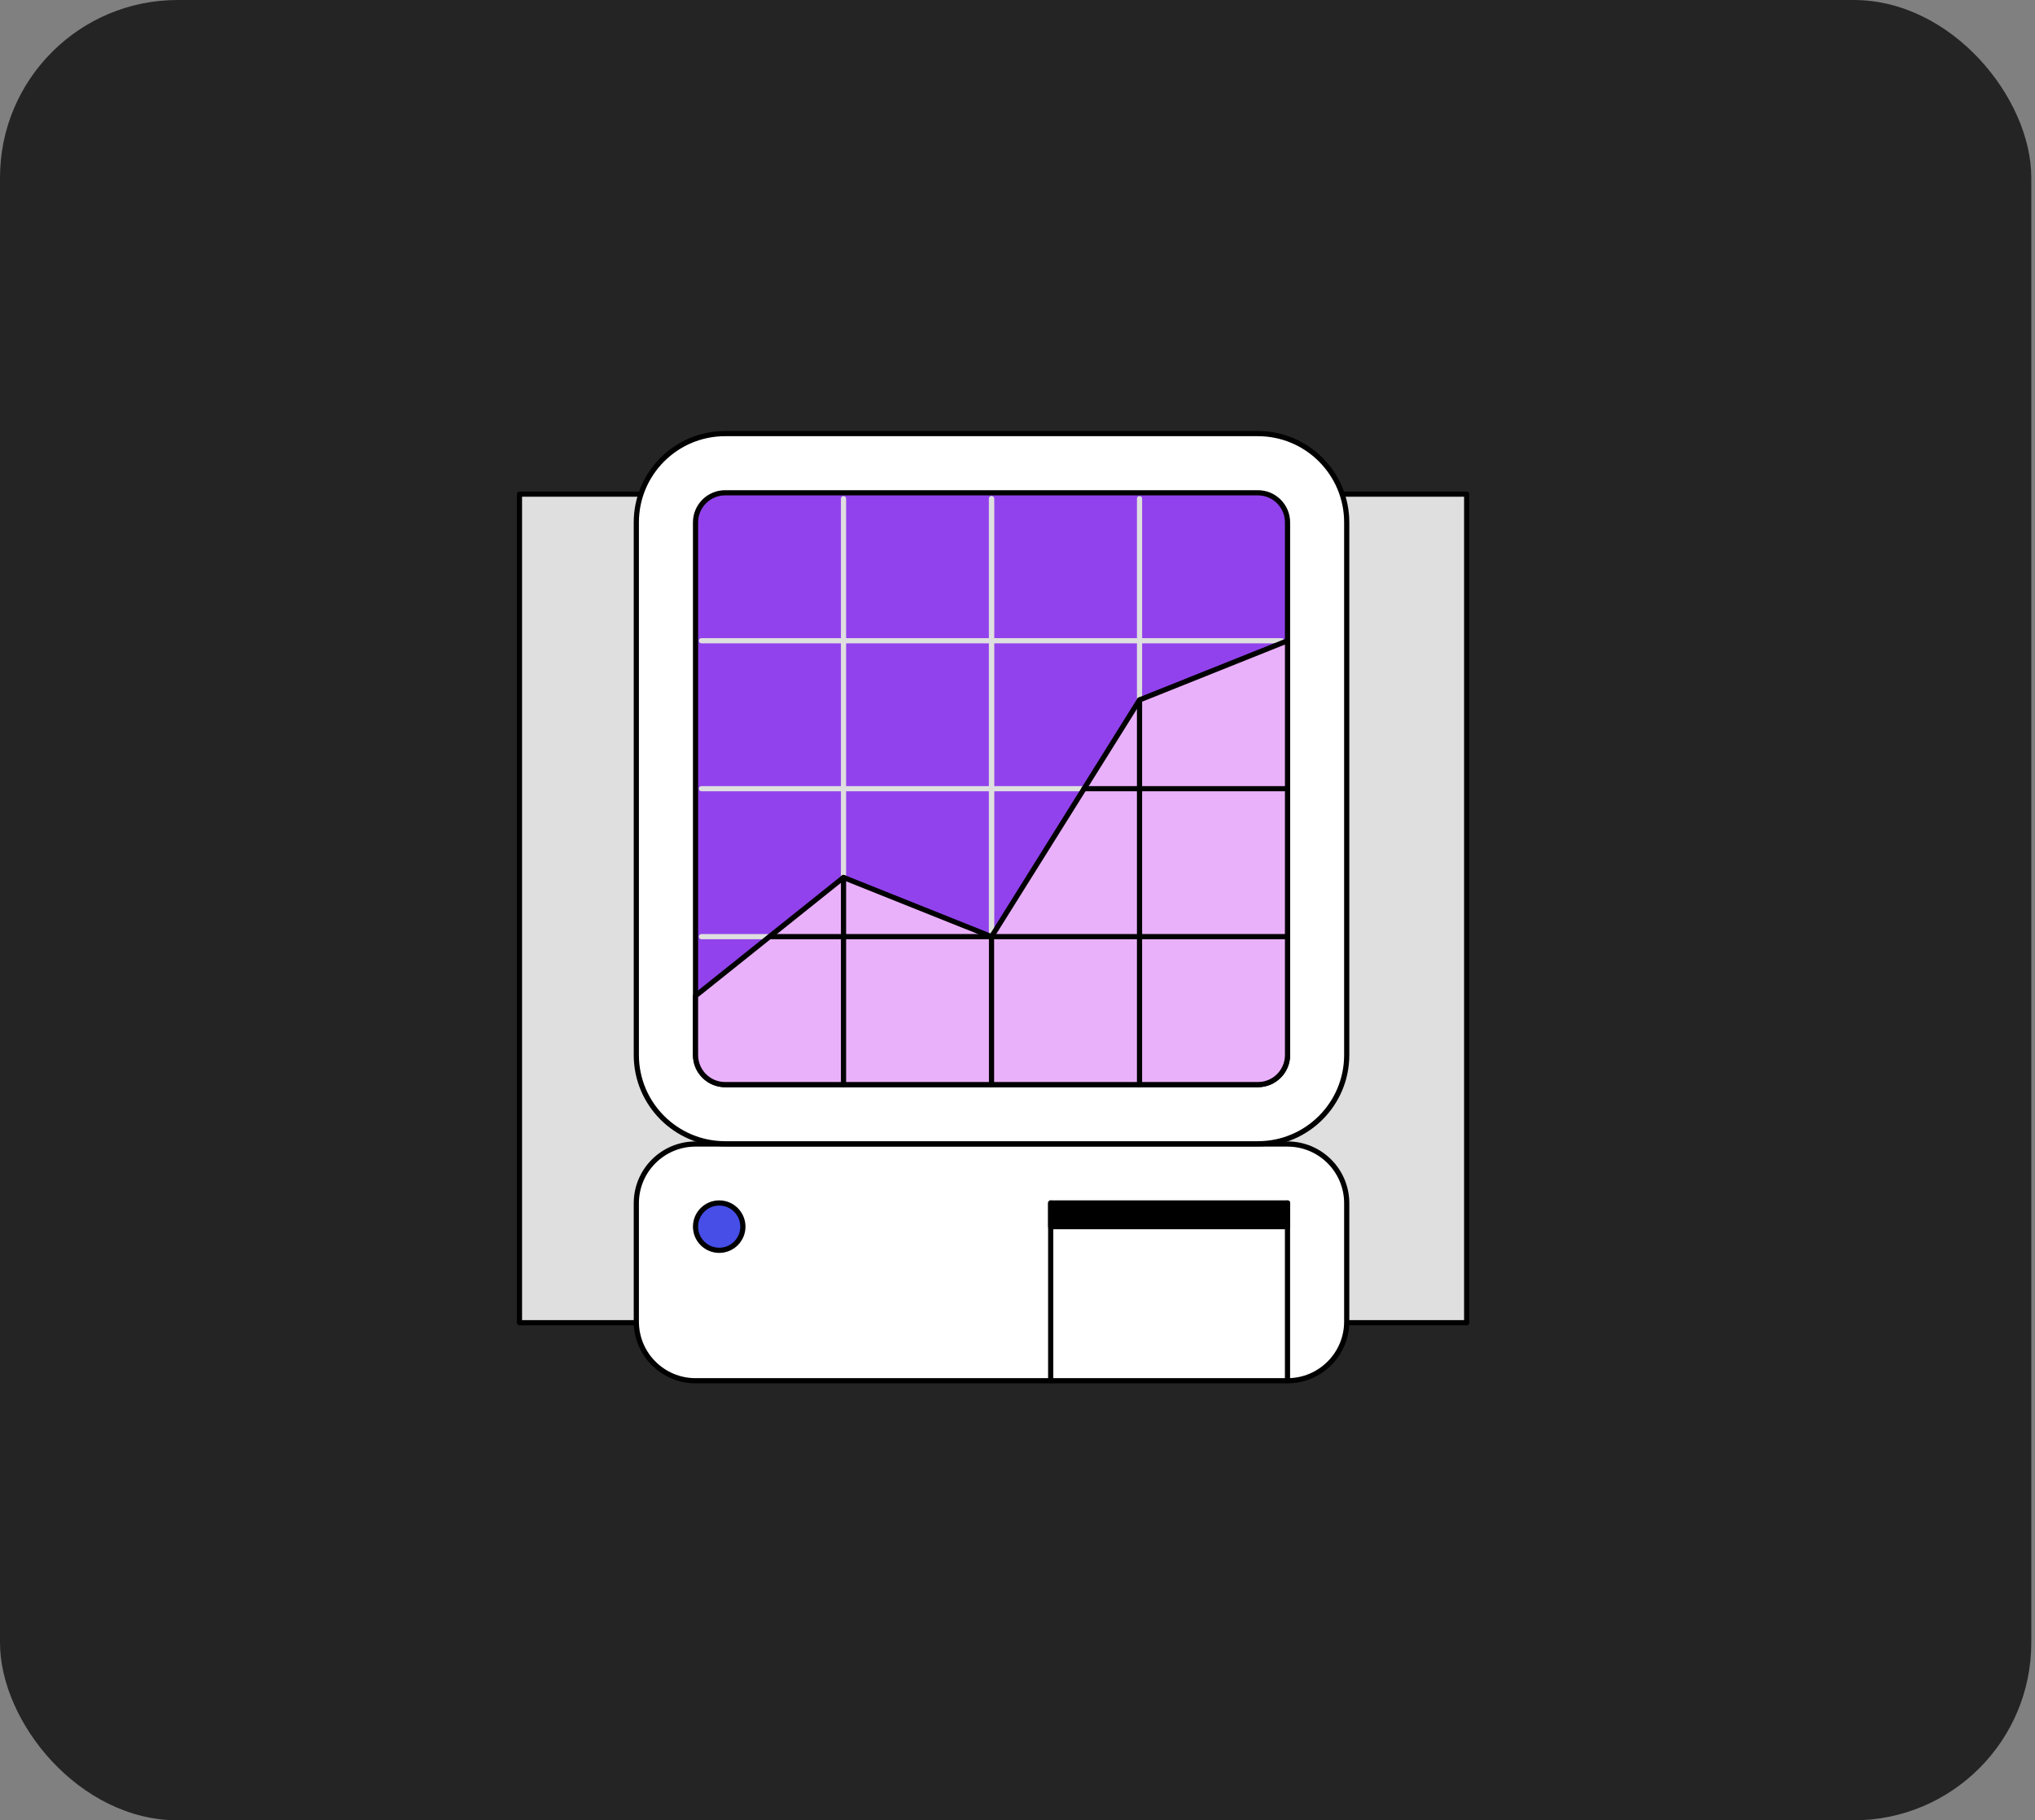 <svg width="275" height="246" viewBox="0 0 275 246" fill="none" xmlns="http://www.w3.org/2000/svg">
<rect x="0" y="0" width="275" height="246" fill="#808080" stroke="none"/>
<rect width="274.5" height="246" rx="24" fill="#242424"/>
<path d="M198.199 66.781H70.199V178.754H198.199V66.781Z" fill="#DFDFDF" stroke="black" stroke-width="0.7" stroke-linecap="round" stroke-linejoin="round"/>
<path d="M93.989 154.606H173.989C178.405 154.606 181.989 158.189 181.989 162.604V178.6C181.989 183.015 178.405 186.598 173.989 186.598H93.989C89.573 186.598 85.989 183.015 85.989 178.6V162.604C85.989 158.189 89.573 154.606 93.989 154.606Z" fill="white" stroke="black" stroke-width="0.7" stroke-miterlimit="10"/>
<path d="M133.989 58.598H97.989C91.365 58.598 85.989 63.972 85.989 70.595V142.577C85.989 149.2 91.365 154.574 97.989 154.574H169.989C176.613 154.574 181.989 149.2 181.989 142.577V70.595C181.989 63.972 176.613 58.598 169.989 58.598H133.989Z" fill="white" stroke="black" stroke-width="0.7" stroke-linecap="round" stroke-linejoin="round"/>
<path d="M169.991 66.597H97.991C95.783 66.597 93.991 68.388 93.991 70.596V142.578C93.991 144.786 95.783 146.577 97.991 146.577H169.991C172.199 146.577 173.991 144.786 173.991 142.578V70.596C173.991 68.388 172.199 66.597 169.991 66.597Z" fill="#9142EC" stroke="black" stroke-width="0.7" stroke-linecap="round" stroke-linejoin="round"/>
<path d="M113.99 145.777V67.396" stroke="#DFDFDF" stroke-width="0.7" stroke-linecap="round" stroke-linejoin="round"/>
<path d="M133.99 145.777V67.396" stroke="#DFDFDF" stroke-width="0.7" stroke-linecap="round" stroke-linejoin="round"/>
<path d="M133.99 145.777V67.396" stroke="#DFDFDF" stroke-width="0.7" stroke-linecap="round" stroke-linejoin="round"/>
<path d="M153.991 145.777V67.396" stroke="#DFDFDF" stroke-width="0.7" stroke-linecap="round" stroke-linejoin="round"/>
<path d="M94.792 86.592H173.192" stroke="#DFDFDF" stroke-width="0.7" stroke-linecap="round" stroke-linejoin="round"/>
<path d="M94.792 106.586H173.192" stroke="#DFDFDF" stroke-width="0.7" stroke-linecap="round" stroke-linejoin="round"/>
<path d="M94.792 126.581H173.192" stroke="#DFDFDF" stroke-width="0.7" stroke-linecap="round" stroke-linejoin="round"/>
<path d="M133.991 126.582L113.991 118.584L93.991 134.58V142.578C93.991 144.786 95.783 146.577 97.991 146.577H169.991C172.199 146.577 173.991 144.786 173.991 142.578V86.592L153.991 94.59L133.991 126.582Z" fill="#EAB1FB" stroke="black" stroke-width="0.7" stroke-linecap="round" stroke-linejoin="round"/>
<path d="M113.99 118.584V146.577" stroke="black" stroke-width="0.7" stroke-linecap="round" stroke-linejoin="round"/>
<path d="M133.99 126.581V146.576" stroke="black" stroke-width="0.7" stroke-linecap="round" stroke-linejoin="round"/>
<path d="M153.991 94.589V146.576" stroke="black" stroke-width="0.7" stroke-linecap="round" stroke-linejoin="round"/>
<path d="M146.487 106.586H173.991" stroke="black" stroke-width="0.7" stroke-linecap="round" stroke-linejoin="round"/>
<path d="M103.993 126.581H173.993" stroke="black" stroke-width="0.7" stroke-linecap="round" stroke-linejoin="round"/>
<path d="M173.99 162.573H141.99V165.772H173.99V162.573Z" fill="black" stroke="black" stroke-width="0.7" stroke-linecap="round" stroke-linejoin="round"/>
<path d="M141.986 162.573V186.567" stroke="black" stroke-width="0.7" stroke-linecap="round" stroke-linejoin="round"/>
<path d="M173.987 162.573V186.567" stroke="black" stroke-width="0.7" stroke-linecap="round" stroke-linejoin="round"/>
<path d="M97.191 168.971C98.958 168.971 100.391 167.539 100.391 165.772C100.391 164.005 98.958 162.573 97.191 162.573C95.424 162.573 93.991 164.005 93.991 165.772C93.991 167.539 95.424 168.971 97.191 168.971Z" fill="#464EE7" stroke="black" stroke-width="0.7" stroke-linecap="round" stroke-linejoin="round"/>
</svg>
